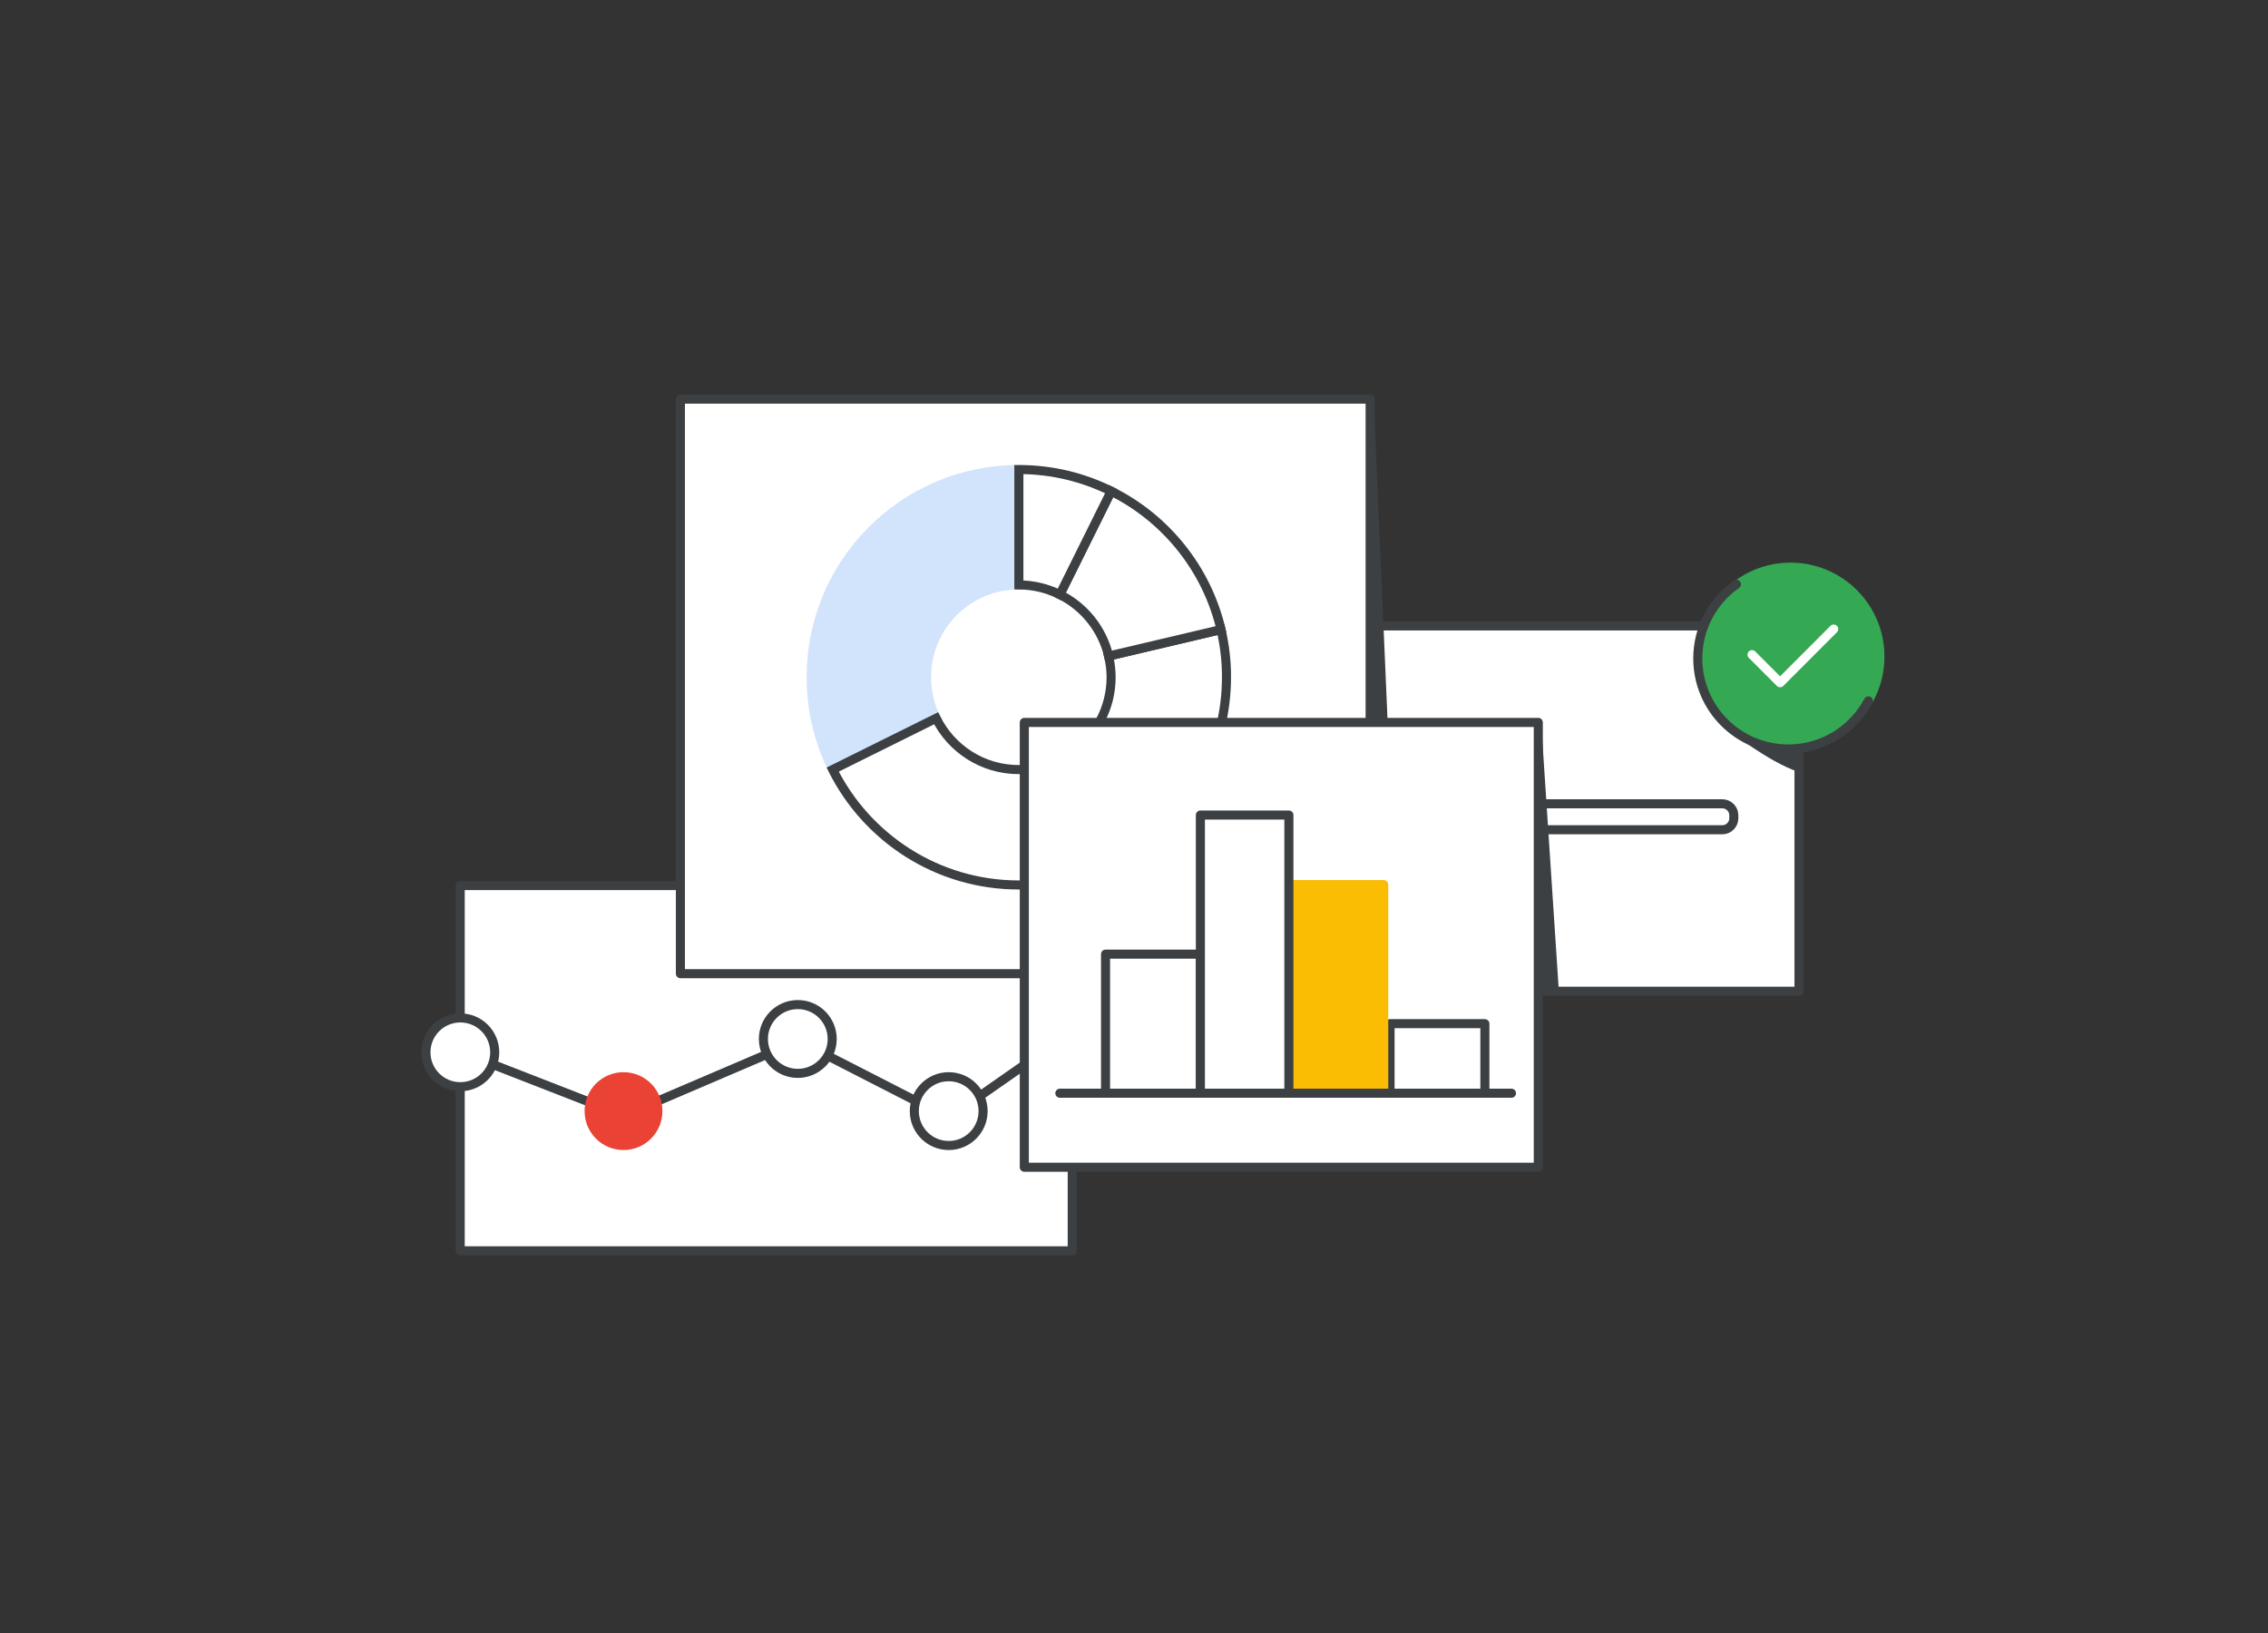 <svg width="250" height="180" viewBox="0 0 250 180" fill="none" xmlns="http://www.w3.org/2000/svg">
<rect x="0" y="0" width="250" height="180" fill="#333333" stroke="none"/>
<path d="M198.303 68.996H149.962V109.261H198.303V68.996Z" fill="white" stroke="#3C4043" stroke-miterlimit="10" stroke-linecap="round" stroke-linejoin="round"/>
<path d="M189.85 91.463H160.582C159.885 91.463 159.313 90.892 159.313 90.195V89.868C159.313 89.171 159.885 88.599 160.582 88.599H189.85C190.547 88.599 191.118 89.171 191.118 89.868V90.195C191.118 90.892 190.547 91.463 189.85 91.463Z" fill="white" stroke="#3C4043" stroke-miterlimit="10" stroke-linecap="round" stroke-linejoin="round"/>
<path d="M190.784 80.648C190.784 80.648 194.826 83.882 198.129 85.052L198.206 82.558C198.206 82.558 194.972 82.927 190.784 80.648Z" fill="#3C4043"/>
<path d="M197.369 82.223C202.811 82.223 207.223 77.811 207.223 72.369C207.223 66.927 202.811 62.516 197.369 62.516C191.927 62.516 187.516 66.927 187.516 72.369C187.516 77.811 191.927 82.223 197.369 82.223Z" fill="#34A853" stroke="#34A853" stroke-miterlimit="10"/>
<path d="M205.948 77.254C204.268 80.411 200.951 82.558 197.125 82.558C191.613 82.558 187.146 78.091 187.146 72.578C187.146 69.192 188.833 66.202 191.404 64.397" fill="#34A853"/>
<path d="M205.948 77.254C204.268 80.411 200.951 82.558 197.125 82.558C191.613 82.558 187.146 78.091 187.146 72.578C187.146 69.192 188.833 66.202 191.404 64.397" stroke="#3C4043" stroke-miterlimit="10" stroke-linecap="round" stroke-linejoin="round"/>
<path d="M193.125 72.16L196.219 75.254L202.129 69.338" stroke="white" stroke-miterlimit="10" stroke-linecap="round" stroke-linejoin="round"/>
<path d="M118.192 97.61H50.728V137.875H118.192V97.61Z" fill="white" stroke="#3C4043" stroke-miterlimit="10" stroke-linecap="round" stroke-linejoin="round"/>
<path d="M50.861 115.986L68.77 122.962L88.017 114.725L104.575 123.206L114.735 116.112" stroke="#3C4043" stroke-miterlimit="10" stroke-linecap="round" stroke-linejoin="round"/>
<path d="M68.728 126.265C70.822 126.265 72.519 124.568 72.519 122.474C72.519 120.38 70.822 118.683 68.728 118.683C66.635 118.683 64.937 120.38 64.937 122.474C64.937 124.568 66.635 126.265 68.728 126.265Z" fill="#EA4335" stroke="#EA4335" stroke-miterlimit="10" stroke-linecap="round" stroke-linejoin="round"/>
<path d="M104.575 126.265C106.669 126.265 108.366 124.568 108.366 122.474C108.366 120.38 106.669 118.683 104.575 118.683C102.481 118.683 100.784 120.38 100.784 122.474C100.784 124.568 102.481 126.265 104.575 126.265Z" fill="white" stroke="#3C4043" stroke-miterlimit="10" stroke-linecap="round" stroke-linejoin="round"/>
<path d="M87.941 118.314C90.034 118.314 91.732 116.616 91.732 114.523C91.732 112.429 90.034 110.732 87.941 110.732C85.847 110.732 84.15 112.429 84.15 114.523C84.15 116.616 85.847 118.314 87.941 118.314Z" fill="white" stroke="#3C4043" stroke-miterlimit="10" stroke-linecap="round" stroke-linejoin="round"/>
<path d="M50.742 119.784C52.836 119.784 54.533 118.087 54.533 115.993C54.533 113.899 52.836 112.202 50.742 112.202C48.648 112.202 46.951 113.899 46.951 115.993C46.951 118.087 48.648 119.784 50.742 119.784Z" fill="white" stroke="#3C4043" stroke-miterlimit="10" stroke-linecap="round" stroke-linejoin="round"/>
<path d="M151.411 43.847L152.951 79.401L150.972 79.547L151.411 43.847Z" fill="#3C4043"/>
<path d="M84.017 57.352L84.178 57.477L84.017 57.094V57.352Z" fill="#4285F4"/>
<path d="M151.028 43.993H75V107.324H151.028V43.993Z" fill="white" stroke="#3C4043" stroke-miterlimit="10" stroke-linecap="round" stroke-linejoin="round"/>
<path d="M134.589 69.394L122.199 72.314C122.373 73.066 122.477 73.84 122.477 74.648C122.477 78.056 120.798 81.066 118.219 82.913L125.634 93.254C131.425 89.101 135.195 82.314 135.195 74.648C135.202 72.836 134.986 71.08 134.589 69.394Z" fill="white" stroke="#3C4043" stroke-miterlimit="10"/>
<path d="M122.484 54.139L116.826 65.54C119.502 66.871 121.502 69.338 122.206 72.314L134.596 69.394C133.021 62.697 128.505 57.129 122.484 54.139Z" fill="white" stroke="#3C4043" stroke-miterlimit="10"/>
<path d="M89.411 74.648C89.411 78.307 90.275 81.756 91.794 84.822L103.195 79.164C102.519 77.798 102.129 76.272 102.129 74.648C102.129 69.024 106.686 64.474 112.303 64.474V51.749C99.662 51.749 89.411 62 89.411 74.648Z" fill="#D2E3FC" stroke="#D2E3FC" stroke-miterlimit="10"/>
<path d="M112.303 97.547C117.279 97.547 121.878 95.951 125.634 93.261L118.22 82.92C116.547 84.118 114.512 84.829 112.296 84.829C108.303 84.829 104.854 82.523 103.188 79.171L91.787 84.829C95.544 92.362 103.321 97.547 112.303 97.547Z" fill="white" stroke="#3C4043" stroke-miterlimit="10"/>
<path d="M116.826 65.54L122.484 54.139C119.418 52.613 115.962 51.756 112.31 51.756V64.474C113.934 64.474 115.46 64.864 116.826 65.54Z" fill="white" stroke="#3C4043" stroke-miterlimit="10"/>
<path d="M169.864 79.366L171.829 109.227H169.704L169.864 79.366Z" fill="#3C4043"/>
<path d="M169.564 79.631H112.909V128.662H169.564V79.631Z" fill="white" stroke="#3C4043" stroke-miterlimit="10" stroke-linecap="round" stroke-linejoin="round"/>
<path d="M132.317 105.171H121.864V120.502H132.317V105.171Z" fill="white" stroke="#3C4043" stroke-miterlimit="10" stroke-linecap="round" stroke-linejoin="round"/>
<path d="M163.676 112.836H153.223V120.502H163.676V112.836Z" fill="white" stroke="#3C4043" stroke-miterlimit="10" stroke-linecap="round" stroke-linejoin="round"/>
<path d="M152.526 97.505H142.073V120.502H152.526V97.505Z" fill="#FBBC04" stroke="#FBBC04" stroke-miterlimit="10" stroke-linecap="round" stroke-linejoin="round"/>
<path d="M142.073 89.84H132.317V120.502H142.073V89.84Z" fill="white" stroke="#3C4043" stroke-miterlimit="10" stroke-linecap="round" stroke-linejoin="round"/>
<path d="M116.826 120.502H166.61" stroke="#3C4043" stroke-miterlimit="10" stroke-linecap="round" stroke-linejoin="round"/>
</svg>
